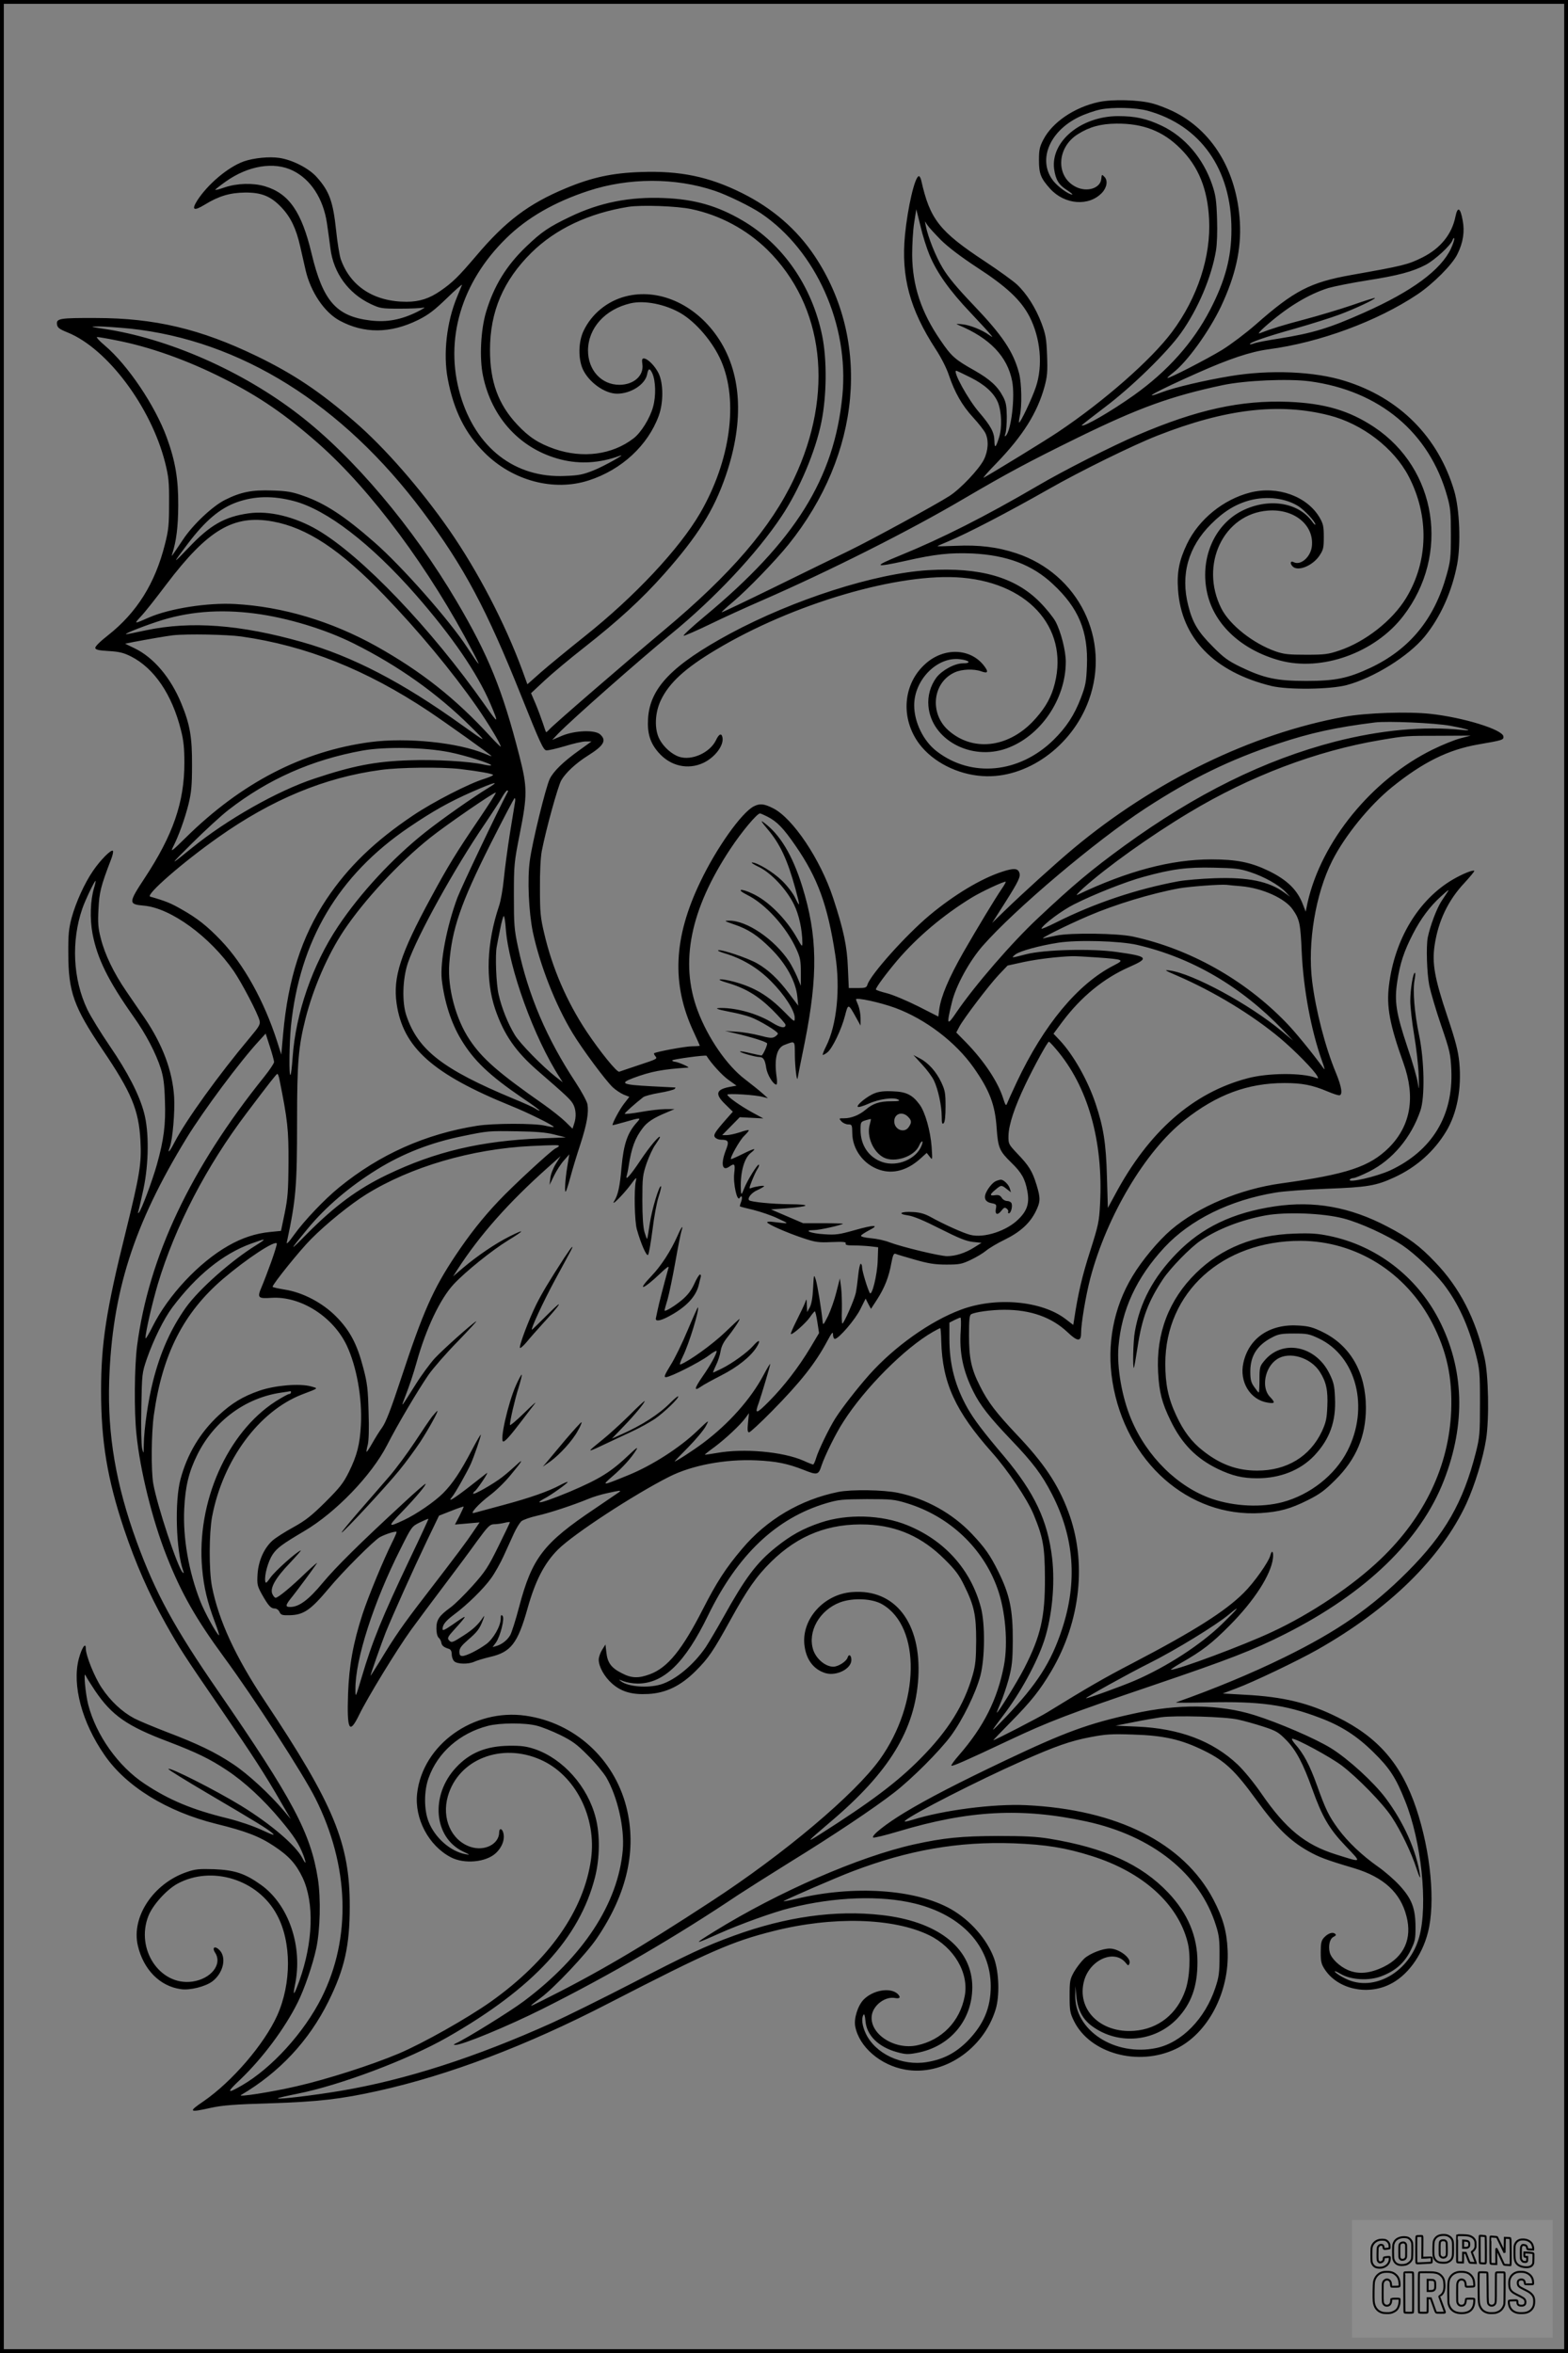 <?xml version="1.0" encoding="UTF-8"?>
<svg xmlns="http://www.w3.org/2000/svg" version="1.0" width="1024pt" height="1536pt" viewBox="0 0 1024 1536" preserveAspectRatio="xMidYMid meet">
  <rect x="0" y="0" width="1024" height="1536" fill="#808080" stroke="none"/>
  <g transform="translate(0.00 0.00) scale(1)">
    <g transform="translate(0,1536) scale(0.1,-0.1)" fill="#000000" stroke="none">
      <path d="M7175 14694 c-160 -35 -302 -132 -361 -245 -24 -46 -29 -66 -29 -134 0 -90 12 -119 73 -187 95 -105 254 -117 339 -26 32 34 39 80 16 103 -17 18 -18 18 -21 -13 -6 -61 -92 -88 -164 -53 -135 65 -129 258 11 345 76 48 150 68 251 69 174 2 306 -49 419 -163 118 -117 177 -264 187 -460 13 -244 -75 -513 -242 -737 -136 -182 -445 -453 -744 -653 -72 -49 -423 -264 -485 -298 -11 -6 26 37 82 94 173 179 267 329 314 499 18 67 21 97 17 204 -4 110 -9 137 -36 210 -38 101 -97 194 -161 254 -26 24 -120 92 -208 150 -299 197 -360 275 -417 530 -4 15 -10 27 -15 27 -26 0 -73 -202 -91 -384 -26 -272 31 -485 201 -746 36 -55 72 -126 86 -170 38 -112 86 -197 158 -275 35 -38 71 -84 80 -102 23 -47 19 -116 -10 -174 -32 -63 -153 -191 -225 -237 -85 -55 -509 -286 -655 -357 -71 -34 -287 -140 -479 -234 -192 -94 -351 -170 -353 -168 -2 2 32 33 75 69 97 82 276 268 361 373 475 590 541 1330 171 1884 -117 175 -276 312 -475 411 -215 107 -404 146 -659 137 -187 -6 -321 -35 -491 -106 -243 -101 -394 -215 -585 -441 -115 -135 -154 -174 -234 -229 -72 -50 -138 -71 -221 -71 -212 0 -367 100 -430 279 -8 25 -22 108 -30 187 -20 188 -44 255 -125 346 -50 58 -159 114 -245 127 -67 10 -168 0 -234 -23 -102 -37 -234 -148 -303 -255 -39 -62 -23 -71 49 -27 91 56 165 78 263 79 108 1 169 -24 238 -97 60 -63 96 -138 122 -253 11 -48 27 -119 36 -158 33 -141 122 -274 222 -328 159 -86 331 -85 512 4 68 34 105 62 189 143 57 56 102 94 98 86 -3 -8 -18 -43 -32 -78 -68 -163 -92 -372 -61 -535 39 -207 114 -356 240 -482 184 -184 453 -255 681 -181 214 69 386 228 457 422 31 85 31 211 -1 277 -24 49 -72 97 -97 97 -11 0 -13 -9 -9 -37 11 -75 -56 -135 -150 -135 -118 0 -205 96 -205 224 1 147 111 269 278 308 91 21 227 -6 328 -65 100 -59 210 -188 263 -310 115 -263 61 -654 -137 -995 -135 -232 -427 -544 -754 -804 -109 -87 -238 -193 -286 -235 l-88 -78 -33 91 c-114 309 -290 646 -477 916 -188 270 -423 539 -619 708 -225 195 -398 311 -640 428 -364 176 -665 248 -1050 248 -234 1 -258 -3 -253 -41 3 -22 14 -31 71 -54 259 -106 543 -486 635 -848 23 -93 27 -125 26 -266 0 -140 -3 -174 -27 -268 -64 -255 -183 -446 -374 -596 -50 -39 -82 -71 -81 -81 3 -12 23 -16 88 -20 68 -4 97 -11 145 -35 152 -77 269 -249 327 -483 17 -66 22 -117 22 -212 0 -257 -74 -471 -260 -753 -106 -161 -106 -170 -5 -179 176 -15 432 -202 588 -428 53 -78 157 -276 168 -323 6 -23 -3 -39 -62 -109 -205 -244 -419 -541 -494 -686 -32 -62 -48 -78 -30 -30 18 48 34 233 28 328 -11 170 -75 341 -193 515 -31 44 -84 123 -120 175 -81 118 -140 240 -166 345 -17 65 -20 100 -15 190 5 110 15 150 83 327 10 26 15 50 11 54 -11 11 -82 -61 -129 -130 -56 -81 -112 -205 -140 -306 -19 -72 -23 -108 -22 -235 0 -249 36 -349 222 -625 191 -282 238 -395 249 -596 8 -149 -4 -222 -97 -599 -127 -509 -160 -726 -160 -1035 0 -330 41 -576 150 -902 76 -225 161 -419 271 -616 90 -160 116 -201 364 -562 211 -308 284 -421 390 -605 l64 -110 -46 55 c-92 109 -234 240 -331 304 -115 77 -231 133 -437 211 -82 32 -177 71 -209 88 -79 42 -155 113 -212 199 -47 70 -104 211 -104 258 0 43 -27 2 -46 -70 -44 -171 21 -414 168 -626 141 -206 408 -370 730 -450 191 -47 281 -81 377 -145 97 -64 144 -116 187 -206 77 -164 69 -420 -21 -673 -35 -97 -45 -107 -29 -28 53 250 -40 524 -222 654 -104 74 -170 96 -304 102 -99 3 -124 1 -179 -18 -219 -74 -365 -293 -321 -481 37 -157 144 -265 281 -284 59 -9 161 17 206 51 69 53 93 149 50 200 -30 34 -56 25 -33 -12 51 -76 -26 -173 -150 -190 -211 -27 -370 213 -285 429 28 71 118 171 189 210 225 122 528 28 651 -204 95 -176 95 -447 1 -656 -85 -188 -295 -432 -481 -560 -103 -70 -96 -75 51 -42 76 16 152 22 385 29 313 10 461 27 704 81 463 103 970 295 1506 572 660 340 805 403 1075 471 387 98 784 87 1018 -27 162 -79 261 -247 232 -397 -31 -166 -150 -288 -312 -322 -149 -31 -311 76 -295 195 9 67 88 127 153 114 32 -6 38 6 15 28 -48 43 -160 24 -221 -38 -38 -39 -65 -124 -55 -175 25 -133 163 -253 325 -282 247 -45 512 131 592 393 27 89 22 242 -10 332 -46 126 -155 250 -283 323 -231 130 -634 157 -1007 67 -52 -12 -90 -19 -85 -16 12 11 347 156 450 195 365 139 691 196 1053 183 208 -8 340 -29 510 -83 333 -105 563 -312 626 -564 21 -83 14 -230 -15 -312 -54 -156 -177 -253 -334 -265 -222 -17 -379 141 -327 328 39 138 199 207 272 115 16 -19 17 -20 24 -3 13 35 -69 97 -129 97 -48 0 -129 -32 -166 -65 -20 -19 -50 -58 -67 -87 -27 -49 -29 -61 -29 -158 0 -95 3 -111 28 -162 104 -213 420 -300 666 -183 209 100 351 370 338 645 -6 125 -30 209 -93 330 -194 369 -628 588 -1224 616 -211 10 -542 -33 -739 -95 -44 -13 -60 -16 -50 -6 44 41 473 261 765 390 214 95 316 131 444 155 99 19 137 22 280 17 201 -6 315 -32 465 -106 135 -67 200 -128 340 -321 131 -180 217 -265 337 -333 71 -40 114 -57 303 -113 191 -58 301 -159 340 -313 38 -146 -15 -264 -148 -330 -90 -44 -166 -51 -235 -21 -55 24 -108 75 -118 114 -11 44 0 90 24 102 17 9 20 13 10 21 -16 13 -47 2 -73 -27 -16 -18 -20 -36 -20 -94 0 -62 4 -78 27 -113 83 -126 272 -170 421 -98 115 54 213 186 252 340 50 194 19 524 -76 809 -97 289 -247 464 -514 596 -187 93 -353 134 -610 147 l-140 8 90 34 c108 40 401 180 528 252 470 266 808 598 973 953 55 120 110 299 129 421 21 134 16 418 -10 530 -57 254 -163 460 -322 625 -98 104 -176 162 -311 232 -245 129 -480 171 -737 133 -275 -41 -477 -138 -641 -307 -152 -156 -240 -321 -273 -512 -11 -58 -15 -244 -6 -235 2 3 13 64 24 136 29 190 69 296 166 443 49 73 177 205 245 251 114 77 264 135 425 165 134 24 375 15 509 -20 109 -28 289 -111 387 -177 76 -51 204 -172 265 -250 95 -123 162 -268 211 -456 26 -102 28 -119 28 -323 0 -200 -2 -222 -27 -322 -83 -326 -201 -532 -447 -779 -233 -233 -455 -387 -806 -559 -214 -105 -461 -207 -705 -293 -8 -3 86 -3 210 0 333 8 504 -15 725 -99 143 -53 247 -120 356 -228 104 -102 145 -165 205 -316 106 -263 150 -676 93 -886 -62 -231 -297 -365 -481 -275 -31 15 -62 35 -69 44 -8 10 6 5 35 -12 68 -40 185 -47 266 -16 91 34 150 86 190 165 32 65 34 76 34 160 -1 121 -25 182 -105 269 -33 36 -97 92 -142 123 -102 72 -194 159 -257 244 -62 85 -82 125 -140 287 -48 133 -87 206 -144 270 -15 18 -23 33 -17 33 29 0 248 -119 323 -175 103 -78 270 -249 326 -335 60 -90 130 -236 163 -339 17 -52 26 -70 23 -46 -23 162 -106 348 -225 507 -78 104 -243 255 -357 326 -102 63 -341 166 -500 216 -227 71 -498 75 -792 9 -293 -64 -445 -120 -831 -303 -311 -148 -507 -249 -663 -343 -120 -73 -217 -149 -204 -162 4 -4 78 14 165 40 460 138 805 156 1227 65 433 -94 742 -342 847 -680 20 -62 24 -96 23 -200 0 -108 -4 -136 -27 -205 -67 -203 -220 -359 -385 -394 -273 -57 -537 116 -530 347 l1 57 6 -65 c8 -89 41 -151 102 -196 171 -126 411 -104 557 49 92 98 132 209 132 369 0 168 -63 318 -191 453 -175 184 -412 292 -774 352 -85 14 -163 18 -340 18 -237 -1 -351 -12 -546 -55 -359 -80 -887 -310 -1304 -568 -142 -88 -138 -89 35 -12 135 60 348 137 460 165 290 73 591 84 815 29 308 -76 494 -279 495 -539 0 -142 -46 -250 -151 -358 -79 -79 -158 -120 -266 -138 -164 -27 -336 54 -399 186 -24 51 -30 100 -15 123 5 9 10 -6 13 -42 8 -93 85 -169 206 -202 55 -15 72 -16 129 -5 224 41 372 225 362 450 -12 242 -232 410 -593 450 -300 34 -622 -11 -961 -134 -192 -70 -295 -118 -675 -315 -190 -98 -421 -212 -513 -254 -501 -226 -961 -374 -1385 -445 -179 -30 -400 -56 -408 -49 -2 3 57 16 131 31 276 55 721 222 978 369 560 320 862 647 963 1045 31 124 33 275 4 387 -52 204 -212 384 -397 448 -55 18 -88 23 -168 22 -150 -2 -257 -45 -347 -142 -170 -182 -146 -458 47 -549 45 -21 47 -23 15 -17 -98 18 -200 107 -241 212 -31 77 -31 202 0 286 59 166 204 293 388 340 78 20 240 21 318 1 33 -8 103 -36 154 -61 79 -39 109 -61 180 -133 48 -47 101 -112 120 -143 73 -126 120 -329 108 -473 -30 -350 -258 -698 -647 -989 -85 -64 -377 -245 -440 -273 -19 -9 -21 -12 -7 -12 43 -2 343 122 567 234 445 223 873 472 1280 745 47 31 200 128 340 215 281 173 549 352 680 454 116 90 295 269 370 370 77 105 162 279 192 391 30 114 32 339 4 445 -65 248 -237 440 -482 539 -167 68 -391 75 -564 17 -117 -39 -197 -84 -294 -162 -126 -101 -199 -199 -341 -454 -43 -77 -95 -165 -116 -197 -78 -115 -198 -215 -294 -244 -86 -25 -214 -15 -260 21 -18 13 -16 13 17 0 21 -8 62 -15 92 -15 170 0 309 134 460 445 194 397 444 634 771 732 82 24 105 26 265 27 162 0 181 -2 263 -27 277 -85 497 -292 591 -557 52 -144 70 -357 42 -503 -42 -220 -132 -399 -294 -585 -30 -34 -52 -65 -49 -68 6 -6 91 31 377 166 259 122 387 171 932 356 504 171 662 232 873 339 526 266 883 611 1034 1000 145 371 133 732 -34 1054 -146 280 -408 480 -714 543 -78 16 -121 19 -231 15 -261 -9 -474 -95 -639 -257 -177 -173 -262 -394 -248 -648 7 -131 25 -200 82 -317 73 -150 167 -246 310 -315 93 -44 159 -60 255 -60 150 0 281 52 372 147 102 108 144 224 136 380 -3 77 -9 101 -36 156 -91 185 -310 227 -427 82 -28 -34 -30 -42 -30 -121 0 -46 -2 -84 -5 -84 -3 0 -16 17 -30 37 -21 30 -25 48 -25 102 1 102 45 171 145 222 38 20 60 24 140 24 86 0 101 -3 162 -32 247 -117 332 -452 187 -735 -81 -158 -244 -286 -424 -334 -138 -36 -312 -28 -458 21 -224 76 -428 276 -530 521 -60 142 -94 337 -83 472 20 242 118 453 301 650 168 180 427 308 725 357 52 9 203 20 335 25 265 10 321 19 442 75 143 66 259 169 338 301 70 117 101 277 85 448 -8 78 -23 137 -79 304 -83 248 -100 344 -82 463 24 158 88 292 194 405 38 41 67 77 65 79 -8 9 -80 -21 -143 -58 -222 -131 -377 -388 -414 -687 -18 -139 4 -258 94 -509 80 -223 48 -409 -94 -552 -127 -126 -276 -175 -704 -234 -269 -37 -542 -152 -719 -303 -83 -71 -191 -200 -253 -304 -123 -203 -169 -446 -130 -688 85 -523 497 -887 969 -857 121 8 192 27 306 84 78 39 111 63 181 133 136 135 199 285 199 470 0 229 -100 405 -281 494 -63 31 -91 39 -156 43 -188 13 -327 -80 -363 -243 -28 -124 44 -242 158 -260 49 -8 52 -1 15 38 -58 60 -33 193 46 245 80 54 220 12 280 -82 42 -66 54 -121 49 -227 -3 -78 -9 -104 -35 -161 -78 -165 -229 -257 -423 -257 -131 0 -240 40 -352 128 -75 58 -129 129 -177 233 -52 111 -71 203 -71 337 0 465 372 803 884 802 360 -1 688 -205 860 -538 95 -185 131 -354 123 -572 -15 -359 -172 -690 -458 -965 -182 -175 -457 -360 -714 -479 -183 -86 -613 -246 -658 -246 -6 0 22 19 63 43 141 80 205 130 320 246 161 162 270 331 283 439 5 44 -7 58 -17 19 -11 -43 -105 -177 -174 -245 -120 -120 -322 -248 -722 -457 -189 -98 -296 -160 -561 -323 -55 -34 -342 -182 -352 -182 -2 0 49 53 113 118 133 135 190 206 266 334 192 326 233 715 110 1041 -67 179 -159 316 -337 503 -133 141 -188 212 -239 315 -57 112 -72 182 -72 333 0 96 3 130 13 136 23 15 134 30 218 30 172 0 309 -49 412 -146 65 -62 89 -64 89 -7 0 65 31 247 60 358 108 408 359 830 614 1032 212 168 415 243 655 243 114 0 182 -13 281 -55 33 -14 66 -25 75 -25 25 0 18 53 -21 147 -69 166 -131 405 -155 597 -31 252 22 571 131 787 83 164 243 361 391 481 201 162 366 244 561 278 162 28 169 30 166 53 -6 45 -264 124 -477 147 -146 16 -419 7 -562 -19 -605 -110 -1240 -419 -1769 -860 -123 -103 -327 -288 -453 -410 l-78 -76 86 135 c87 138 102 168 91 195 -10 27 -37 29 -110 5 -137 -44 -314 -150 -476 -285 -155 -130 -384 -386 -405 -452 -6 -20 -13 -23 -64 -23 l-58 0 -6 133 c-5 139 -28 247 -96 454 -83 253 -264 523 -393 587 -59 30 -87 32 -126 12 -80 -42 -243 -271 -348 -491 -177 -367 -190 -671 -43 -984 21 -46 39 -85 39 -87 0 -2 -22 -4 -50 -4 -43 0 -238 -36 -249 -46 -2 -2 2 -10 8 -18 15 -18 16 -18 -114 -61 -61 -20 -115 -39 -121 -41 -15 -6 -125 130 -214 263 -129 195 -223 412 -276 639 -25 105 -28 139 -28 294 -1 108 4 202 12 245 28 144 105 421 127 461 29 50 96 112 172 160 107 67 126 100 82 140 -34 31 -165 26 -249 -9 l-64 -27 39 41 c89 92 535 485 737 650 282 230 560 525 722 769 115 172 222 424 260 615 35 173 37 408 5 564 -66 323 -257 598 -521 752 -162 95 -311 138 -508 146 -228 10 -424 -29 -617 -122 -138 -66 -186 -98 -286 -194 -131 -125 -212 -258 -263 -428 -35 -117 -44 -302 -20 -416 57 -277 247 -481 510 -547 124 -31 254 -23 381 24 59 22 -103 -69 -170 -95 -67 -27 -97 -33 -185 -36 -328 -15 -584 184 -685 531 -104 359 7 734 301 1021 136 134 316 237 536 309 264 87 568 87 824 1 84 -28 237 -103 304 -148 359 -243 576 -729 531 -1190 -53 -541 -308 -949 -899 -1440 -84 -70 -146 -127 -137 -127 8 0 86 34 173 76 86 42 238 111 337 154 438 191 964 455 1320 665 280 164 417 238 745 399 397 194 606 270 945 342 146 31 428 43 567 25 456 -61 783 -334 899 -751 21 -74 24 -106 24 -250 0 -148 -3 -175 -28 -263 -80 -289 -242 -486 -499 -607 -146 -68 -228 -85 -418 -85 -195 0 -276 18 -430 92 -80 39 -109 60 -180 132 -97 97 -132 156 -160 267 -52 201 -1 384 149 533 83 83 161 131 256 156 111 28 231 13 315 -40 39 -25 110 -101 110 -119 0 -5 -11 4 -23 22 -93 125 -286 153 -457 67 -184 -93 -278 -319 -225 -543 48 -203 225 -365 471 -433 275 -75 623 49 808 290 307 399 221 959 -190 1233 -163 108 -322 155 -559 165 -311 12 -599 -51 -986 -217 -162 -69 -488 -234 -654 -332 -339 -198 -623 -342 -895 -453 -182 -74 -174 -82 34 -36 193 44 293 54 436 48 225 -11 391 -73 526 -200 168 -156 231 -308 222 -534 -4 -104 -9 -129 -39 -208 -43 -113 -95 -192 -179 -275 -223 -218 -535 -249 -762 -75 -87 66 -148 190 -148 301 0 166 150 318 297 301 64 -7 80 -27 22 -27 -54 0 -136 -44 -174 -93 -39 -53 -58 -120 -52 -186 19 -219 277 -359 509 -277 222 79 388 320 388 566 0 73 -32 197 -67 263 -16 29 -62 86 -103 127 -161 163 -392 228 -728 208 -349 -21 -879 -191 -1296 -415 -378 -205 -522 -354 -534 -554 -6 -96 14 -160 69 -222 77 -88 191 -114 292 -67 76 36 135 114 125 166 -6 31 -23 24 -43 -19 -40 -81 -158 -134 -240 -107 -48 16 -101 63 -128 114 -35 66 -31 173 9 256 54 113 158 208 357 327 504 303 1203 508 1610 472 453 -39 711 -352 596 -724 -24 -77 -67 -145 -137 -218 -166 -170 -391 -193 -547 -56 -127 111 -106 314 40 380 46 21 124 24 172 7 46 -17 51 -4 16 40 -89 111 -258 116 -377 11 -150 -131 -168 -358 -42 -526 89 -117 247 -198 411 -209 287 -20 585 192 695 494 145 397 -66 825 -472 960 -123 41 -244 56 -396 49 -68 -3 -122 -4 -120 -2 2 2 32 15 68 30 125 52 387 188 660 343 205 117 551 287 710 349 443 174 792 215 1119 132 217 -55 424 -214 520 -398 135 -259 129 -555 -16 -794 -89 -147 -267 -287 -438 -344 -71 -24 -95 -27 -215 -27 -115 0 -144 3 -200 22 -147 52 -299 172 -354 280 -144 285 14 618 305 639 170 13 302 -94 286 -234 -8 -69 -73 -126 -118 -103 -22 12 -27 -8 -7 -28 34 -34 129 4 174 70 26 39 29 51 29 123 0 69 -4 86 -27 126 -82 140 -275 209 -453 164 -176 -45 -336 -175 -413 -335 -51 -106 -67 -185 -59 -298 21 -317 235 -538 610 -630 109 -26 383 -23 492 6 178 48 404 189 509 317 104 128 178 294 212 471 25 135 16 359 -19 479 -104 352 -357 607 -713 718 -199 63 -491 75 -749 32 -169 -28 -365 -74 -446 -105 -155 -58 -29 10 228 124 211 94 349 140 468 156 333 44 709 183 971 358 103 69 230 196 262 264 37 74 48 147 34 219 -15 84 -33 94 -47 26 -23 -116 -98 -208 -215 -267 -96 -48 -127 -55 -465 -115 -269 -48 -373 -102 -624 -323 -64 -56 -162 -130 -220 -166 -104 -63 -351 -190 -357 -183 -2 2 15 17 38 35 91 70 235 270 312 432 94 200 133 372 123 550 -19 335 -181 602 -442 726 -38 18 -97 41 -130 49 -87 24 -264 28 -350 9z m320 -57 c345 -95 548 -382 547 -777 0 -180 -41 -333 -139 -522 -112 -216 -279 -402 -498 -558 -151 -107 -329 -210 -341 -197 -2 1 66 54 149 117 176 132 409 359 500 487 111 156 199 364 228 537 7 40 10 126 7 210 -4 119 -9 153 -32 221 -59 172 -178 312 -329 384 -99 47 -172 63 -286 63 -242 -1 -440 -166 -417 -345 10 -70 30 -104 84 -138 25 -16 40 -29 34 -29 -22 0 -89 48 -120 85 -108 132 -34 324 161 420 40 20 104 42 142 50 81 17 233 13 310 -8z m-5582 -391 c116 -57 198 -182 222 -342 7 -49 18 -124 23 -167 20 -159 117 -292 262 -361 62 -29 71 -31 190 -31 69 0 139 3 155 7 17 4 -1 -8 -39 -27 -107 -53 -200 -70 -308 -57 -222 27 -309 127 -383 436 -65 274 -148 393 -305 440 -78 23 -181 20 -262 -7 -37 -13 -65 -20 -62 -15 3 4 33 28 67 52 147 105 317 133 440 72z m2602 -251 c187 -39 361 -133 496 -265 372 -367 439 -937 174 -1496 -151 -319 -411 -622 -850 -989 -274 -230 -723 -618 -748 -647 -10 -11 -19 -19 -21 -17 -2 2 -11 29 -21 59 -10 30 -31 87 -47 125 l-30 70 89 83 c48 45 163 141 255 213 224 176 376 314 526 483 218 246 323 413 401 639 125 363 105 682 -58 914 -148 211 -384 313 -596 258 -120 -31 -222 -115 -274 -225 -34 -71 -36 -181 -5 -250 39 -85 143 -160 224 -160 90 0 183 60 196 126 8 41 17 43 34 7 22 -49 25 -147 5 -219 -20 -74 -79 -169 -128 -206 -139 -107 -331 -132 -515 -69 -105 37 -166 76 -244 159 -124 132 -178 280 -178 487 0 251 87 454 270 635 158 156 377 259 635 300 86 13 316 5 410 -15z m1555 -299 c48 -116 132 -234 267 -376 65 -69 125 -134 133 -145 15 -19 15 -19 -10 -2 -48 34 -125 65 -175 70 -41 4 -46 4 -25 -5 204 -85 319 -205 350 -366 20 -102 -6 -323 -42 -357 -7 -7 -8 -3 -2 15 5 14 9 63 9 110 -1 68 -5 93 -23 128 -37 71 -86 115 -187 173 -129 72 -152 93 -224 199 -125 182 -182 354 -184 555 0 66 5 160 13 210 l14 89 27 -109 c14 -61 41 -146 59 -189z m75 97 c48 -47 128 -108 236 -179 194 -126 286 -213 342 -320 72 -140 89 -320 42 -460 -25 -75 -103 -239 -110 -232 -2 2 0 21 5 43 15 62 12 215 -5 279 -37 140 -107 245 -299 446 -108 113 -165 182 -200 241 -46 76 -95 200 -110 274 l-6 30 17 -25 c9 -14 49 -57 88 -97z m3330 -57 c-66 -139 -253 -277 -565 -416 -228 -102 -337 -135 -557 -170 -72 -11 -144 -25 -159 -30 -15 -6 -29 -9 -31 -7 -9 9 104 49 291 101 109 31 242 73 295 93 97 36 236 101 230 108 -2 2 -69 -19 -149 -47 -80 -27 -219 -69 -310 -93 -144 -38 -215 -60 -295 -91 -11 -4 2 13 29 37 145 130 287 217 421 259 39 11 153 34 255 50 204 32 296 57 382 102 61 33 163 127 174 161 4 12 9 17 11 10 2 -6 -8 -37 -22 -67z m-8627 -521 c721 -76 1389 -493 1914 -1196 269 -360 414 -632 643 -1204 120 -300 143 -350 162 -353 12 -2 66 11 121 27 55 17 116 31 137 31 l38 0 -79 -57 c-104 -74 -170 -138 -194 -188 -26 -54 -115 -417 -130 -533 -17 -122 -7 -336 20 -467 46 -215 147 -474 260 -660 63 -104 213 -306 261 -352 19 -18 51 -39 71 -48 l38 -15 -37 -48 c-28 -37 -73 -121 -73 -137 0 -1 37 8 82 21 103 30 107 30 77 -3 -61 -68 -86 -139 -100 -292 -11 -128 -23 -181 -47 -220 -27 -44 53 35 104 102 41 55 43 57 36 25 -12 -57 -8 -259 7 -313 26 -93 63 -177 73 -167 6 6 18 79 29 162 10 84 28 182 40 217 11 35 19 66 16 69 -11 11 -59 -148 -73 -240 -8 -55 -16 -102 -18 -103 -2 -2 -9 18 -17 44 -9 32 -14 101 -14 208 0 149 2 165 28 242 16 45 41 100 58 122 16 23 29 44 29 48 0 18 -67 -61 -125 -148 -68 -102 -103 -141 -92 -104 3 11 9 38 12 60 19 123 42 186 93 252 28 38 73 67 151 99 l56 24 -60 0 c-33 0 -106 -9 -162 -19 -57 -10 -103 -15 -103 -11 0 6 67 66 121 108 9 7 57 20 105 28 49 8 93 20 99 25 5 5 7 9 5 10 -3 0 -73 4 -156 8 -191 10 -211 19 -118 54 116 43 190 57 358 68 16 1 -66 37 -86 38 -10 1 -18 5 -18 9 0 7 219 37 224 30 30 -49 102 -128 143 -157 l53 -38 -33 -6 c-102 -17 -112 -47 -39 -117 l48 -47 -39 -44 c-81 -92 -90 -108 -77 -124 7 -8 24 -15 39 -15 49 0 54 -11 31 -69 -34 -88 -24 -139 22 -107 36 25 40 19 33 -43 -8 -67 19 -187 35 -161 14 23 21 5 10 -25 -6 -15 -9 -29 -8 -30 2 -2 41 -12 88 -23 47 -12 119 -36 160 -56 80 -37 80 -36 -35 -22 -19 3 -35 1 -35 -3 0 -11 126 -67 234 -103 81 -27 100 -30 187 -26 76 3 96 1 92 -9 -4 -10 10 -13 53 -13 33 0 82 -3 109 -6 l50 -6 -3 -87 c-3 -94 -38 -236 -52 -211 -15 28 -50 143 -50 167 0 12 -4 23 -9 23 -5 0 -12 -33 -16 -72 -4 -40 -11 -93 -16 -118 -10 -46 -78 -200 -88 -200 -3 0 -5 39 -3 87 1 49 -1 115 -5 148 l-8 60 -23 -90 c-12 -49 -37 -119 -54 -155 -31 -61 -33 -63 -36 -35 -8 79 -33 234 -44 270 -13 39 -13 39 -18 -55 -3 -63 -11 -105 -22 -125 l-17 -30 -2 45 c-1 45 -1 45 -12 15 -6 -16 -31 -68 -54 -114 -24 -47 -41 -87 -38 -89 8 -8 97 70 124 109 14 21 29 38 32 39 4 0 11 -32 17 -71 l11 -71 -56 -94 c-78 -130 -173 -253 -270 -351 -85 -86 -97 -88 -67 -8 18 52 74 240 74 251 0 5 -20 -27 -43 -71 -83 -157 -228 -320 -397 -446 -66 -49 -174 -119 -184 -119 -2 0 38 42 88 92 50 51 102 113 115 138 24 45 24 45 -58 -33 -114 -109 -293 -223 -444 -285 -178 -73 -181 -73 -107 -9 66 57 122 118 155 172 14 22 2 15 -41 -26 -125 -119 -195 -162 -394 -247 -113 -47 -191 -74 -197 -68 -3 2 10 12 29 22 44 22 160 105 155 110 -2 2 -24 -7 -48 -20 -76 -41 -198 -84 -374 -131 -93 -25 -178 -48 -189 -51 -34 -11 29 59 103 115 38 28 98 86 133 129 82 98 92 118 37 66 -24 -22 -64 -57 -89 -76 -56 -44 -190 -120 -190 -108 0 5 5 12 10 15 6 3 29 34 52 68 23 34 35 57 27 51 -8 -6 -61 -48 -119 -93 -101 -78 -140 -101 -108 -63 20 23 101 167 123 217 24 55 65 176 65 189 0 6 -26 -38 -58 -99 -75 -143 -125 -218 -188 -282 -56 -56 -175 -138 -257 -176 -106 -50 -107 -44 -12 54 92 95 160 177 154 183 -2 2 -65 -52 -139 -121 -294 -271 -447 -423 -533 -526 -92 -111 -154 -157 -212 -157 -35 0 -32 12 18 73 39 50 124 164 156 211 8 12 -23 -15 -70 -59 -99 -96 -183 -165 -199 -165 -6 0 -15 11 -21 24 -18 38 19 104 113 202 45 48 78 85 72 83 -29 -10 -168 -135 -197 -176 -27 -38 -32 -42 -35 -24 -6 39 19 129 48 173 30 44 61 67 208 154 205 121 438 363 539 559 71 139 200 356 271 460 31 44 117 143 192 219 74 77 128 135 120 131 -30 -17 -217 -184 -271 -242 -30 -33 -87 -110 -125 -171 -97 -154 -96 -153 -73 -92 36 93 57 157 80 238 61 219 154 415 243 510 77 82 247 219 354 285 110 67 114 78 10 26 -92 -46 -210 -126 -306 -207 l-63 -54 28 44 c146 226 335 439 591 667 l83 74 -31 -50 c-18 -29 -34 -70 -36 -94 l-5 -44 29 60 c16 33 45 78 65 100 l35 40 -14 -85 c-14 -87 -18 -168 -9 -158 3 3 17 45 30 94 13 49 42 145 65 214 43 133 56 208 46 263 -4 19 -38 82 -76 140 -190 288 -310 569 -377 884 -25 116 -27 147 -27 338 0 202 2 217 38 400 51 256 50 306 -2 510 -111 434 -202 657 -410 1010 -287 486 -674 944 -1030 1218 -370 286 -855 499 -1277 561 -88 13 -89 14 -32 15 32 0 124 -6 205 -14z m-92 -76 c220 -42 467 -130 704 -250 234 -118 404 -235 619 -424 345 -304 728 -820 1009 -1360 58 -111 50 -104 -38 30 -113 174 -426 529 -605 685 -195 171 -322 254 -463 303 -73 26 -106 32 -203 35 -134 5 -207 -10 -309 -61 -82 -41 -211 -162 -276 -261 -80 -119 -76 -114 -69 -91 27 85 38 175 39 315 1 172 -19 291 -75 444 -76 208 -254 473 -405 601 -36 30 -58 55 -50 55 8 0 63 -9 122 -21z m5582 -243 c94 -47 153 -101 179 -163 24 -60 28 -162 8 -227 -22 -70 -30 -76 -31 -23 -1 55 -23 96 -100 186 -72 83 -175 271 -149 271 3 0 45 -20 93 -44z m-4418 -807 c215 -57 502 -278 793 -609 239 -273 403 -512 490 -715 57 -134 53 -135 -38 -5 -350 498 -803 972 -1092 1141 -148 86 -316 127 -449 108 -157 -22 -252 -76 -393 -225 -107 -112 -107 -109 -5 26 115 152 210 232 322 272 117 41 235 43 372 7z m-140 -133 c224 -40 442 -184 729 -482 224 -232 442 -495 605 -728 76 -110 156 -242 156 -260 0 -3 -30 26 -67 66 -229 250 -453 426 -748 591 -292 162 -610 257 -920 274 -179 10 -425 -29 -560 -87 -102 -45 -102 -45 -54 7 25 26 99 120 166 209 270 356 438 456 693 410z m-115 -601 c214 -28 460 -103 646 -196 290 -145 543 -324 764 -543 110 -108 108 -108 -57 10 -391 281 -717 450 -1046 543 -403 114 -724 138 -1017 77 -66 -14 -124 -26 -130 -26 -20 0 83 42 196 80 201 68 411 85 644 55z m-89 -150 c422 -60 815 -216 1224 -488 115 -77 410 -287 410 -293 0 -2 -19 5 -42 15 -176 74 -509 108 -748 77 -444 -59 -844 -266 -1208 -625 -88 -87 -100 -96 -83 -62 38 74 78 186 102 281 19 78 23 123 23 255 1 182 -13 265 -70 403 -70 170 -181 300 -305 360 l-62 30 54 11 c89 17 222 40 259 44 92 10 354 5 446 -8z m7897 -583 c112 -21 154 -36 76 -27 -249 26 -531 0 -829 -76 -463 -120 -909 -340 -1380 -682 -215 -157 -328 -251 -563 -472 -170 -159 -412 -439 -530 -612 -63 -94 -67 -86 -31 62 26 110 114 270 201 370 212 241 737 685 1063 898 299 195 554 319 865 422 213 71 378 107 635 139 84 10 388 -3 493 -22z m63 -82 c-38 -10 -119 -43 -180 -73 -397 -195 -727 -600 -817 -1000 l-12 -58 -18 46 c-36 96 -103 161 -224 220 -116 56 -209 75 -374 75 -262 0 -547 -75 -876 -232 -11 -5 7 15 39 44 152 137 439 342 691 493 397 239 833 404 1250 474 166 28 166 28 390 28 l200 1 -69 -18z m-6602 -90 c102 -20 282 -77 273 -86 -2 -3 -24 0 -48 5 -92 21 -317 34 -484 28 -223 -7 -371 -36 -620 -119 -243 -80 -574 -268 -804 -455 -149 -121 -148 -118 4 33 83 82 189 180 237 217 259 201 544 327 873 387 148 27 408 22 569 -10z m71 -110 c125 -15 215 -31 215 -39 0 -4 -26 -15 -57 -25 -99 -30 -333 -150 -464 -238 -252 -169 -426 -337 -567 -548 -162 -244 -251 -520 -283 -879 l-12 -135 -27 85 c-85 265 -218 504 -367 660 -89 93 -154 145 -259 204 -68 39 -102 53 -203 82 -34 9 211 223 444 387 349 247 695 391 1061 440 120 17 396 20 519 6z m183 -124 c-96 -58 -304 -204 -411 -289 -213 -169 -424 -397 -569 -614 -167 -250 -277 -567 -297 -855 -4 -59 -10 -111 -14 -115 -11 -10 -8 203 3 318 57 559 310 986 770 1298 158 107 263 166 415 233 149 65 184 73 103 24z m129 -23 c-66 -124 -304 -624 -330 -693 -70 -189 -114 -420 -102 -534 17 -146 61 -284 127 -393 82 -136 182 -232 402 -382 66 -44 115 -81 110 -81 -5 0 -18 6 -29 14 -11 7 -76 37 -145 65 -458 191 -620 316 -696 541 -30 88 -25 242 10 345 61 177 305 618 501 905 50 74 102 154 115 178 13 23 28 42 32 42 5 0 7 -3 5 -7z m-189 -180 c-147 -216 -205 -311 -314 -513 -200 -368 -248 -519 -224 -690 41 -288 235 -461 750 -670 105 -42 283 -130 276 -137 -2 -2 -27 2 -57 9 -69 16 -338 16 -444 -1 -335 -53 -635 -186 -900 -402 -95 -77 -230 -219 -294 -309 -34 -48 -52 -66 -48 -50 60 281 67 365 67 795 0 381 9 483 55 665 51 201 145 417 250 575 133 199 359 443 565 607 104 83 421 301 428 294 2 -3 -47 -80 -110 -173z m236 115 c-2 -13 -17 -106 -34 -208 -16 -102 -34 -237 -40 -300 -6 -63 -20 -142 -31 -174 -81 -240 -90 -482 -25 -674 57 -166 133 -276 278 -402 186 -161 211 -185 229 -214 21 -35 24 -88 8 -133 l-10 -31 -48 47 c-26 25 -89 75 -140 111 -295 206 -402 299 -485 424 -90 135 -144 338 -132 495 17 226 75 395 268 779 84 166 155 302 159 302 3 0 5 -10 3 -22z m1646 -98 c64 -32 106 -76 184 -189 146 -211 211 -388 261 -716 34 -218 10 -457 -61 -597 -14 -27 -23 -52 -21 -54 2 -2 16 5 30 16 33 26 93 151 116 242 20 78 21 77 71 -13 l30 -54 0 48 c0 26 -7 64 -15 84 -8 19 -15 37 -15 39 0 15 160 -20 258 -56 196 -73 393 -222 511 -390 104 -148 140 -242 150 -398 9 -125 18 -146 96 -222 67 -65 89 -105 104 -184 15 -79 0 -128 -57 -184 -76 -77 -226 -126 -315 -103 -45 11 -172 68 -262 118 -35 19 -68 29 -113 31 -80 5 -105 -12 -32 -22 35 -5 101 -32 209 -87 123 -62 170 -81 214 -86 l57 -6 -48 -30 c-57 -36 -121 -57 -177 -57 -48 0 -295 60 -375 90 -30 12 -85 24 -122 27 -42 4 -67 10 -65 17 2 5 26 21 53 35 73 37 33 37 -97 0 -99 -28 -122 -31 -196 -26 -89 5 -142 27 -67 27 35 0 179 32 189 42 2 1 -56 3 -129 3 l-131 0 -105 45 -105 45 95 7 c162 12 175 26 25 27 -113 1 -252 15 -263 26 -13 13 16 50 54 66 24 11 44 23 44 26 0 6 -56 -2 -83 -12 -16 -7 -16 -3 3 46 12 30 28 65 36 77 9 13 13 26 10 29 -7 8 -77 -104 -97 -157 -15 -37 -18 -41 -20 -20 -8 115 18 218 64 254 44 35 25 32 -57 -9 -38 -19 -71 -33 -72 -32 -9 8 58 126 85 151 17 17 31 33 31 37 0 5 -25 -1 -57 -12 -31 -10 -70 -19 -87 -19 l-30 0 57 58 58 59 77 -4 77 -4 -70 38 c-79 43 -164 103 -165 117 0 10 186 -1 233 -15 l32 -8 -36 32 c-19 17 -70 58 -113 91 -118 89 -243 270 -310 449 -118 315 -48 661 214 1056 74 112 174 231 193 231 4 0 25 -9 47 -20z m3155 -363 c91 -30 186 -83 230 -129 l30 -32 -37 27 c-101 74 -238 102 -458 94 -85 -3 -191 -12 -235 -20 -274 -51 -548 -143 -799 -269 -54 -27 -96 -45 -95 -40 11 27 135 120 214 159 126 64 338 148 453 179 185 51 283 64 457 60 140 -3 170 -6 240 -29z m-7551 -104 c-24 -81 -28 -198 -10 -297 31 -163 102 -307 267 -541 82 -115 147 -240 179 -340 17 -54 24 -102 27 -210 6 -154 -7 -256 -53 -419 -29 -103 -101 -296 -117 -311 -7 -7 -8 -4 -3 9 3 10 18 76 33 145 35 167 37 373 4 496 -31 118 -106 264 -225 438 -58 85 -124 192 -146 238 -94 197 -106 446 -32 659 19 55 79 180 86 180 2 0 -2 -21 -10 -47z m5928 -5 c-49 -73 -153 -245 -251 -415 -96 -169 -145 -286 -157 -370 l-6 -49 -132 67 c-72 36 -164 75 -203 85 -40 10 -73 21 -73 25 0 13 65 101 140 190 130 152 299 295 485 409 65 40 216 110 223 104 2 -1 -9 -22 -26 -46z m1563 17 c138 -12 288 -79 338 -153 44 -63 50 -91 58 -277 11 -241 61 -511 133 -712 18 -50 20 -62 8 -45 -74 102 -186 239 -246 300 -270 278 -627 478 -996 558 -99 22 -407 26 -500 7 -31 -6 -69 -14 -85 -18 -34 -7 154 87 295 147 173 74 406 145 590 179 69 12 268 27 310 23 14 -2 56 -6 95 -9z m1350 -35 c-4 -6 -22 -34 -41 -62 -32 -49 -74 -161 -90 -238 -11 -58 -6 -230 10 -313 9 -43 43 -160 77 -259 58 -169 62 -188 67 -293 13 -299 -126 -527 -399 -655 -90 -41 -279 -85 -264 -60 3 5 14 10 24 10 10 0 56 19 102 42 152 76 275 222 335 398 30 87 26 325 -8 490 -31 147 -43 296 -30 363 5 26 6 47 2 47 -12 0 -30 -109 -30 -184 0 -39 11 -138 25 -221 14 -82 28 -202 30 -265 3 -93 2 -103 -5 -55 -4 33 -35 141 -69 240 -74 223 -86 297 -66 428 18 118 43 196 103 312 51 99 110 178 181 242 48 44 57 50 46 33z m-6152 -242 c19 -256 185 -714 353 -973 l19 -30 -45 35 c-86 67 -235 219 -268 274 -45 74 -86 176 -106 265 -16 69 -23 258 -12 312 2 13 12 63 22 112 9 48 20 87 24 87 4 0 10 -37 13 -82z m4123 -106 c357 -83 678 -270 954 -557 l65 -68 -75 62 c-211 176 -581 376 -732 396 -38 5 -32 1 47 -33 243 -105 492 -256 676 -410 95 -80 221 -208 241 -246 9 -16 8 -18 -8 -12 -89 34 -314 33 -447 -3 -357 -94 -645 -347 -866 -761 l-46 -85 -6 205 c-6 218 -23 323 -74 475 -51 153 -145 319 -234 414 l-41 43 57 77 c122 163 270 285 439 359 132 58 123 69 -86 98 -163 23 -471 15 -588 -15 -101 -26 -101 -26 -70 -1 29 22 156 57 278 76 128 20 401 12 516 -14z m-262 -82 c177 -13 182 -15 110 -52 -235 -120 -457 -387 -634 -762 -31 -66 -60 -130 -64 -141 -6 -16 -11 -9 -25 36 -34 107 -123 241 -240 362 l-66 67 20 38 c29 54 189 265 256 337 l59 62 105 23 c95 20 224 35 315 38 19 1 93 -3 164 -8z m-5374 -682 c0 -9 -28 -51 -63 -95 -483 -600 -756 -1178 -832 -1760 -17 -133 -20 -425 -4 -574 23 -235 104 -561 196 -794 95 -241 189 -408 376 -663 195 -265 516 -761 596 -920 222 -441 237 -912 41 -1303 -115 -228 -325 -459 -520 -572 -100 -58 -103 -48 -10 39 144 138 289 331 374 502 43 86 98 245 121 352 26 120 31 325 11 455 -47 299 -163 517 -651 1225 -286 414 -409 639 -532 975 -136 373 -191 696 -180 1050 19 580 160 1021 505 1585 111 181 349 501 476 638 l41 45 27 -84 c15 -46 27 -91 28 -101z m5106 84 c208 -242 310 -599 288 -1012 -6 -116 -11 -138 -65 -308 -51 -158 -79 -277 -104 -444 l-6 -37 -52 40 c-156 118 -455 145 -683 59 -199 -74 -434 -241 -598 -425 -78 -88 -177 -215 -221 -284 -41 -65 -111 -210 -125 -258 -7 -24 -16 -43 -20 -43 -4 0 -33 11 -63 25 -135 59 -391 82 -567 50 -41 -7 -76 -12 -77 -11 -2 1 27 24 63 50 71 53 168 143 203 191 l22 30 -6 -62 c-5 -48 -3 -63 7 -63 7 0 74 62 148 137 190 193 285 314 362 458 31 58 38 65 38 43 0 -16 6 -28 12 -28 25 0 134 127 167 195 l34 68 17 -34 18 -33 41 63 c48 75 76 146 92 236 10 53 16 65 28 60 9 -4 66 -21 126 -38 88 -25 129 -32 205 -32 86 0 101 3 160 31 36 17 81 44 100 60 19 16 74 49 122 72 100 49 164 107 202 184 31 63 32 86 5 174 -27 88 -49 124 -124 202 -59 63 -60 64 -59 120 2 71 39 183 110 332 57 119 145 280 154 280 3 0 23 -21 46 -48z m-5072 -194 c55 -273 61 -332 60 -548 -1 -185 -5 -231 -25 -330 l-24 -115 -70 -7 c-94 -9 -184 -38 -276 -91 -191 -109 -391 -323 -493 -527 -25 -51 -46 -84 -46 -75 0 39 44 229 81 354 113 375 316 767 581 1117 150 199 193 253 199 254 4 0 9 -14 13 -32z m1796 -364 l75 -19 -160 -6 c-394 -16 -691 -86 -1006 -237 -192 -92 -342 -203 -524 -386 -120 -122 -119 -116 3 32 119 144 274 276 456 389 167 103 350 175 559 217 164 34 168 34 357 31 122 -2 185 -7 240 -21z m30 -75 c0 -3 -10 -10 -23 -16 -27 -13 -276 -242 -372 -344 -104 -110 -189 -218 -280 -354 -148 -222 -212 -367 -359 -813 -63 -191 -96 -276 -120 -310 -19 -26 -48 -73 -66 -105 -18 -32 -34 -56 -36 -54 -2 2 1 21 7 43 7 25 10 103 6 214 -4 153 -8 190 -35 292 -40 155 -88 244 -177 334 -89 90 -219 158 -337 176 -43 7 -78 15 -78 18 1 18 179 239 251 311 101 102 256 227 360 292 290 180 688 297 1079 316 156 7 180 8 180 0z m-1975 -646 c-164 -101 -375 -288 -461 -408 -98 -138 -167 -292 -215 -482 -32 -127 -58 -308 -60 -411 -1 -65 -1 -66 -11 -27 -5 23 -8 138 -5 265 4 223 4 226 36 320 44 126 111 261 166 335 158 210 331 350 515 417 100 36 105 35 35 -9z m96 -111 c-22 -61 -50 -134 -62 -162 -31 -72 -25 -78 64 -72 190 12 401 -122 491 -310 65 -138 102 -344 93 -518 -7 -130 -25 -200 -79 -310 -36 -72 -59 -101 -153 -195 -91 -90 -129 -120 -210 -165 -55 -30 -116 -69 -136 -87 -55 -50 -91 -131 -97 -218 -4 -68 -2 -77 28 -132 43 -76 59 -93 84 -93 12 0 25 -9 31 -22 9 -20 17 -23 65 -22 93 2 138 33 257 175 90 109 296 314 334 335 44 23 109 42 109 33 0 -5 -13 -35 -29 -67 -56 -112 -154 -349 -193 -467 -62 -191 -88 -336 -95 -521 -8 -239 8 -270 72 -139 56 115 246 426 339 555 46 63 145 196 220 295 75 99 171 228 213 287 69 94 82 107 108 108 17 0 47 4 68 9 20 5 37 7 37 4 0 -3 -34 -74 -75 -157 -67 -136 -85 -164 -169 -258 -52 -58 -117 -122 -145 -142 -74 -54 -91 -80 -91 -136 0 -29 6 -52 14 -60 8 -6 16 -21 18 -32 3 -21 16 -31 51 -42 11 -4 17 -16 17 -35 0 -16 7 -37 16 -45 19 -20 94 -21 132 -3 15 7 61 21 103 31 135 31 180 88 244 316 51 182 110 296 199 385 101 101 498 360 726 475 150 76 368 116 569 107 132 -6 204 -21 309 -62 90 -36 97 -34 117 28 22 65 93 210 142 285 140 220 402 483 586 588 23 13 44 24 47 24 3 0 6 -39 7 -86 7 -271 92 -456 331 -725 104 -117 230 -304 272 -405 62 -150 73 -210 74 -414 1 -256 -27 -379 -135 -590 -45 -88 -178 -303 -179 -289 0 4 11 32 25 64 14 31 37 100 52 153 22 84 26 118 27 252 1 203 -20 301 -96 454 -52 105 -87 154 -171 243 -127 134 -300 230 -482 268 -96 20 -303 23 -390 6 -247 -50 -468 -180 -630 -373 -105 -124 -164 -215 -255 -393 -136 -266 -230 -381 -345 -424 -75 -28 -121 -27 -185 7 -68 34 -93 68 -100 135 l-6 52 -22 -35 c-12 -19 -22 -48 -22 -64 0 -46 37 -112 87 -156 61 -54 131 -74 237 -68 115 6 212 53 310 151 83 83 113 127 226 332 111 201 169 284 266 380 178 175 379 253 628 243 197 -9 359 -81 506 -228 69 -68 94 -102 127 -170 65 -132 78 -192 78 -360 -1 -121 -4 -158 -23 -225 -56 -196 -161 -364 -342 -546 -151 -153 -326 -284 -655 -493 -95 -60 -87 -51 66 79 387 327 555 603 576 942 21 359 -152 583 -433 560 -183 -14 -328 -175 -311 -342 10 -97 59 -163 138 -187 72 -21 169 28 169 86 0 32 -17 42 -25 15 -8 -25 -61 -59 -93 -59 -51 0 -111 50 -131 109 -39 119 40 260 175 311 84 31 210 26 276 -13 254 -148 246 -646 -16 -1012 -164 -228 -624 -616 -1101 -927 -471 -308 -750 -471 -1115 -653 -82 -41 -82 -39 1 23 90 67 298 288 366 388 199 292 264 582 193 860 -81 315 -339 549 -657 594 -341 49 -673 -189 -709 -508 -18 -164 75 -340 220 -416 87 -46 230 -33 294 27 44 41 63 98 46 141 -9 22 -24 20 -24 -4 0 -78 -95 -127 -188 -96 -125 42 -189 186 -147 331 69 241 350 351 605 238 227 -100 367 -375 330 -648 -46 -336 -274 -661 -655 -932 -155 -109 -438 -269 -600 -338 -178 -75 -470 -169 -673 -215 -160 -37 -385 -72 -358 -56 250 147 443 353 571 611 105 212 139 362 139 620 1 411 -104 665 -554 1340 -192 288 -303 529 -346 750 -20 105 -19 345 1 454 70 369 305 688 587 798 113 43 108 39 58 53 -74 20 -233 7 -335 -28 -110 -38 -182 -82 -268 -162 -121 -113 -204 -252 -248 -415 -39 -143 -30 -468 18 -602 4 -12 3 -15 -4 -8 -33 32 -167 438 -192 579 -15 85 -13 333 4 451 56 397 194 666 452 887 155 132 342 255 351 230 1 -5 -15 -59 -37 -120z m4503 -449 c-10 -142 15 -262 82 -396 45 -91 105 -167 245 -314 144 -150 203 -229 267 -353 148 -285 170 -577 67 -887 -71 -215 -163 -358 -366 -571 -107 -112 -109 -111 -18 9 111 145 220 344 268 489 51 156 72 367 52 539 -29 245 -115 427 -312 662 -140 165 -196 240 -239 314 -83 147 -120 287 -120 459 l0 102 33 17 c17 8 35 16 39 16 4 1 5 -38 2 -86z m-4374 -403 c0 -5 -6 -10 -12 -10 -7 0 -47 -22 -88 -48 -317 -204 -518 -659 -480 -1090 11 -124 34 -220 83 -350 19 -50 31 -89 27 -87 -18 11 -94 151 -122 222 -76 194 -114 413 -105 603 7 148 30 242 86 355 109 219 313 370 546 404 33 5 61 9 63 10 1 0 2 -3 2 -9z m2145 -649 c-6 -4 -77 -53 -160 -109 -337 -226 -410 -321 -495 -642 -22 -85 -49 -168 -58 -184 -19 -33 -55 -61 -91 -71 l-24 -7 22 30 c29 42 58 159 43 174 -9 9 -12 5 -12 -18 0 -48 -48 -132 -94 -166 -55 -40 -131 -78 -156 -78 -15 0 -20 7 -20 28 0 22 13 39 55 76 62 53 77 73 99 131 9 22 10 32 3 21 -33 -51 -67 -82 -129 -122 -76 -49 -80 -50 -98 -29 -9 11 -4 23 32 62 98 109 98 111 -9 36 -47 -32 -63 -40 -63 -28 0 29 20 54 76 96 85 63 191 167 240 235 25 34 63 102 85 151 22 48 52 114 66 145 15 32 36 66 47 77 12 10 57 26 101 36 82 18 236 69 336 110 30 13 86 30 125 38 85 19 91 19 79 8z m-1044 -156 l-30 -57 81 7 80 7 -43 -63 c-43 -64 -91 -129 -318 -424 -139 -180 -193 -258 -286 -412 -36 -58 -65 -104 -65 -102 0 11 70 209 99 283 48 118 179 410 268 596 l80 166 79 31 c43 17 80 30 82 28 1 -1 -11 -28 -27 -60z m-322 -276 c-185 -389 -247 -541 -318 -781 -39 -132 -40 -132 -40 -77 -2 194 118 569 295 919 72 144 73 146 126 172 29 14 54 25 56 23 1 -1 -52 -116 -119 -256z m5302 -430 c-140 -136 -364 -281 -571 -370 -94 -40 -313 -119 -318 -115 -4 5 287 166 408 226 176 88 444 252 528 323 80 67 58 38 -47 -64z m-7360 -436 c110 -162 209 -231 480 -333 183 -70 270 -112 381 -186 115 -76 240 -192 350 -324 88 -105 120 -155 149 -230 21 -57 18 -66 -7 -18 -43 82 -204 220 -399 340 -165 101 -475 258 -475 240 0 -5 114 -75 253 -157 328 -193 393 -233 425 -261 21 -19 6 -14 -68 20 -56 26 -147 57 -223 76 -230 56 -382 119 -543 226 -171 113 -316 316 -368 517 -18 70 -32 224 -17 190 6 -13 34 -58 62 -100z m7464 -188 c38 -8 113 -29 165 -46 86 -28 100 -37 151 -89 64 -66 109 -152 169 -319 65 -181 109 -258 218 -372 107 -113 111 -109 -65 -54 -200 63 -326 166 -484 395 -50 73 -116 153 -157 192 -164 154 -379 235 -657 247 l-140 6 117 23 c64 13 145 27 180 32 94 13 420 4 503 -15z"></path>
      <path d="M4426 7296 c-45 -102 -109 -201 -174 -268 -98 -103 -50 -86 62 21 37 36 56 49 52 36 -27 -96 -66 -247 -71 -275 -4 -19 -9 -43 -11 -52 -8 -26 24 -23 82 8 114 60 181 131 198 209 4 17 9 38 12 48 3 9 1 17 -5 17 -5 0 -22 -27 -37 -61 -19 -42 -43 -73 -78 -103 -51 -43 -116 -82 -116 -70 0 4 9 37 20 73 10 36 33 145 50 241 17 96 35 187 40 203 15 46 1 30 -24 -27z"></path>
      <path d="M3684 7148 c-100 -155 -144 -228 -182 -304 -49 -99 -115 -274 -106 -283 3 -3 23 14 43 38 20 25 68 79 106 121 122 132 143 171 35 63 -57 -57 -104 -103 -106 -103 -11 0 73 181 149 322 120 221 119 218 113 218 -3 0 -26 -33 -52 -72z"></path>
      <path d="M4491 6677 c-35 -84 -85 -187 -112 -229 -39 -64 -45 -78 -30 -78 28 0 220 97 279 141 28 22 52 35 52 29 0 -19 -41 -93 -93 -167 -53 -77 -57 -98 -10 -65 15 11 75 44 132 73 108 55 194 124 232 185 30 48 17 54 -22 9 -38 -43 -134 -113 -206 -149 -29 -14 -54 -26 -56 -26 -2 0 6 21 19 48 13 26 26 67 30 92 5 31 19 59 44 90 35 43 80 109 80 120 0 3 -42 -36 -95 -87 -80 -77 -232 -187 -291 -210 -8 -3 -2 17 16 54 40 81 109 307 98 319 -2 1 -32 -66 -67 -149z"></path>
      <path d="M3370 6318 c-52 -116 -109 -368 -83 -368 12 0 47 39 116 130 31 41 71 93 88 115 18 22 -11 -3 -64 -55 -53 -52 -97 -89 -97 -82 0 28 33 170 57 245 13 43 23 81 20 83 -2 3 -19 -28 -37 -68z"></path>
      <path d="M4379 6204 c-74 -75 -186 -148 -325 -209 l-58 -26 75 78 c75 78 139 155 139 167 0 4 -46 -38 -101 -94 -56 -55 -134 -126 -173 -157 -108 -87 -108 -88 4 -35 58 27 144 68 192 90 48 22 113 59 145 80 61 42 160 138 152 147 -3 2 -25 -16 -50 -41z"></path>
      <path d="M2822 6113 c-16 -21 -67 -96 -114 -168 -47 -71 -121 -171 -164 -221 -44 -50 -132 -153 -198 -228 -65 -75 -117 -138 -115 -140 7 -6 293 303 375 404 43 52 104 136 137 185 56 86 122 205 113 205 -2 0 -17 -17 -34 -37z"></path>
      <path d="M3694 5963 c-54 -65 -110 -131 -124 -148 l-25 -29 49 34 c63 46 146 137 180 201 16 27 26 52 24 55 -3 2 -49 -49 -104 -113z"></path>
      <path d="M5013 9947 c82 -97 129 -198 182 -390 31 -115 31 -126 -2 -58 -14 30 -52 79 -86 112 -57 56 -162 119 -196 119 -9 0 12 -14 46 -30 80 -39 180 -146 228 -244 33 -67 54 -163 55 -251 0 -28 -3 -25 -33 28 -71 127 -189 246 -292 293 -79 38 -111 30 -35 -8 119 -59 256 -210 321 -354 25 -55 29 -76 29 -151 l0 -88 -24 58 c-14 32 -37 77 -52 100 -96 145 -276 268 -392 267 -35 0 -33 -2 28 -23 98 -33 157 -72 246 -161 98 -98 161 -213 171 -311 l6 -60 -62 82 c-69 92 -133 152 -206 194 -57 33 -230 92 -254 86 -9 -2 11 -11 44 -21 113 -34 214 -94 300 -181 87 -87 155 -192 155 -239 0 -30 -1 -29 -67 38 -106 107 -194 160 -328 197 -90 24 -136 20 -50 -5 123 -36 204 -85 298 -177 48 -48 87 -92 87 -99 0 -25 -32 -20 -87 14 -92 57 -227 96 -332 96 -52 0 -33 -8 59 -26 45 -8 106 -24 135 -35 56 -21 175 -93 175 -106 0 -5 -9 -14 -20 -21 -17 -10 -34 -9 -98 8 -42 11 -111 23 -152 25 l-75 5 65 -15 c108 -25 210 -57 210 -67 0 -17 -29 -78 -37 -78 -4 0 -37 7 -72 15 -35 9 -66 14 -68 11 -6 -6 100 -36 125 -36 27 0 38 -17 46 -72 7 -45 46 -108 66 -108 5 0 6 21 2 48 -17 119 0 192 51 211 72 27 67 32 68 -71 1 -76 13 -174 18 -146 0 4 21 108 46 231 88 442 84 699 -16 1021 -64 205 -146 341 -254 419 -20 15 -12 1 28 -46z"></path>
      <path d="M6021 8412 c31 -33 66 -80 78 -105 27 -56 51 -165 51 -236 0 -44 3 -52 13 -43 8 9 12 46 12 110 0 85 -3 104 -28 157 -33 70 -85 128 -142 157 l-40 21 56 -61z"></path>
      <path d="M5714 8224 c-47 -17 -123 -78 -112 -89 4 -5 36 5 70 20 68 31 164 44 194 27 15 -8 4 -11 -47 -11 -74 0 -118 -14 -166 -55 -41 -35 -94 -56 -139 -56 -36 0 -37 0 -19 -20 10 -11 30 -20 44 -20 25 0 26 -3 27 -58 1 -105 74 -204 177 -238 89 -30 183 -4 268 73 l41 37 19 -24 c19 -25 19 -25 13 65 -8 104 -42 225 -78 274 -47 64 -87 84 -174 87 -51 3 -91 -1 -118 -12z m216 -154 c24 -24 25 -38 4 -68 -29 -42 -94 -16 -94 38 0 50 52 68 90 30z m-250 -51 c-22 -76 22 -179 91 -215 72 -37 200 6 231 77 16 37 31 38 17 2 -34 -89 -158 -142 -256 -109 -89 30 -143 109 -143 209 0 52 1 54 33 64 17 5 33 9 34 8 2 -1 -2 -17 -7 -36z"></path>
      <path d="M6504 7650 c-22 -9 -55 -50 -68 -84 -11 -32 3 -54 39 -60 31 -6 34 -9 29 -35 -8 -39 10 -47 35 -15 17 22 23 24 36 14 8 -7 12 -16 9 -21 -3 -5 -1 -9 5 -9 13 0 25 45 17 65 -3 8 -16 15 -28 15 -13 0 -29 9 -36 21 -10 16 -21 20 -43 17 -37 -6 -37 4 2 36 37 31 39 32 74 4 l27 -21 -7 24 c-7 26 -41 59 -59 58 -6 0 -21 -4 -32 -9z"></path>
    </g>
  </g>
  <rect x="0.0" y="0.0" width="1024.0" height="1536.0" fill="none" stroke="black" stroke-width="5"></rect>
  <g transform="translate(882.93 1449.20) scale(0.128)" opacity="1.0">
    <rect x="0" y="0" width="1024.0" height="600.0" fill="white" fill-opacity="0.1"></rect>
    <g transform="translate(0,650) scale(0.1,-0.1)" stroke="none">
      <path fill="none" stroke="#000000" stroke-width="100" d="M4491 5720 c-164 -43 -269 -147 -319 -315 -19 -65 -29 -577 -13 -693 25 -190 116 -310 276 -367 63 -23 284 -32 370 -16 122 22 249 110 294 205 51 104 56 150 56 496 0 341 -4 385 -48 478 -46 100 -156 184 -282 217 -83 21 -241 19 -334 -5z m270 -273 c19 -12 43 -40 54 -62 18 -37 20 -64 23 -320 5 -339 -1 -384 -56 -436 -87 -82 -235 -56 -289 51 -22 43 -23 53 -23 335 0 314 7 370 52 412 34 32 66 42 139 42 53 1 73 -4 100 -22z"></path>
      <path fill="none" stroke="#000000" stroke-width="100" d="M5367 5723 c-4 -3 -7 -311 -7 -683 0 -618 1 -679 17 -691 12 -10 51 -14 152 -14 l136 0 3 248 2 248 67 -3 67 -3 34 -85 c18 -47 58 -152 89 -235 30 -82 63 -158 73 -168 14 -15 40 -19 165 -24 l148 -6 -5 34 c-4 19 -49 143 -102 276 -53 133 -96 246 -96 251 0 6 15 19 33 31 53 33 104 92 134 156 27 57 28 67 27 195 0 115 -4 144 -23 193 -31 80 -76 135 -148 183 -83 56 -166 82 -303 94 -129 11 -453 14 -463 3z m541 -300 c55 -27 77 -73 77 -163 0 -61 -4 -82 -23 -111 -34 -55 -73 -69 -191 -69 l-101 0 0 187 0 186 101 -6 c66 -4 114 -12 137 -24z"></path>
      <path fill="none" stroke="#000000" stroke-width="100" d="M6514 5685 c-4 -9 -5 -320 -2 -690 3 -511 7 -678 16 -687 19 -19 273 -30 291 -13 11 11 13 126 12 675 -1 364 -6 672 -11 685 -11 28 -27 31 -187 40 -99 6 -114 5 -119 -10z"></path>
      <path fill="none" stroke="#000000" stroke-width="100" d="M3355 5683 c-27 -3 -55 -9 -62 -15 -10 -8 -13 -150 -13 -683 0 -592 2 -674 15 -685 12 -10 52 -11 173 -6 362 15 578 29 590 38 8 7 12 46 12 129 0 108 -2 119 -20 129 -11 6 -24 9 -28 7 -4 -3 -103 -8 -221 -12 l-214 -7 5 545 c4 384 2 549 -5 556 -11 11 -120 12 -232 4z"></path>
      <path fill="none" stroke="#000000" stroke-width="100" d="M7067 5654 c-4 -4 -7 -310 -7 -680 0 -625 1 -673 18 -692 15 -18 31 -21 152 -24 l134 -3 -3 400 c-2 277 1 397 8 390 11 -11 153 -311 251 -530 96 -215 128 -281 142 -292 7 -6 82 -14 165 -17 l153 -7 11 28 c14 34 3 1333 -11 1347 -5 5 -70 11 -144 14 l-136 5 -1 -54 c-1 -30 -5 -200 -8 -379 l-6 -325 -73 150 c-40 83 -123 256 -184 385 -61 129 -117 242 -125 252 -11 12 -40 18 -121 22 -59 4 -130 9 -157 12 -28 3 -54 2 -58 -2z"></path>
      <path fill="none" stroke="#000000" stroke-width="100" d="M2507 5614 c-220 -49 -342 -159 -394 -357 -24 -91 -24 -641 0 -740 57 -233 232 -339 510 -310 56 6 127 21 158 33 76 29 187 114 226 174 64 95 67 114 71 505 2 232 -1 371 -8 404 -27 126 -116 235 -228 278 -74 29 -236 35 -335 13z m191 -281 c15 -11 36 -35 47 -54 19 -32 20 -52 20 -349 0 -309 0 -316 -23 -362 -31 -62 -75 -89 -155 -95 -53 -4 -67 -2 -97 19 -19 13 -44 41 -55 63 -19 37 -20 60 -20 350 0 337 2 351 60 405 54 51 169 63 223 23z"></path>
      <path fill="none" stroke="#000000" stroke-width="100" d="M8568 5491 c-133 -43 -219 -134 -262 -280 -13 -45 -16 -107 -16 -343 0 -320 9 -395 60 -506 73 -156 258 -255 506 -269 191 -11 324 47 376 165 19 42 22 70 26 288 4 209 3 242 -11 256 -19 18 -186 38 -347 41 l-105 2 -3 -95 c-1 -52 2 -102 7 -109 6 -10 33 -16 75 -19 l66 -4 0 -105 c0 -98 -1 -105 -26 -130 -23 -23 -31 -25 -99 -21 -64 3 -79 7 -112 34 -21 16 -49 52 -63 80 -25 49 -25 51 -25 324 0 303 6 348 56 402 28 29 32 30 99 26 105 -6 152 -50 167 -158 8 -53 9 -54 48 -62 22 -5 90 -10 150 -11 l110 -2 3 43 c4 52 -30 180 -66 245 -53 99 -179 183 -317 212 -96 20 -226 18 -297 -4z"></path>
      <path fill="none" stroke="#000000" stroke-width="100" d="M1390 5484 c-203 -45 -359 -207 -390 -404 -13 -83 -13 -616 0 -694 20 -123 100 -235 203 -281 98 -45 271 -51 387 -13 211 67 340 238 340 451 0 54 -3 69 -17 74 -24 9 -264 -15 -280 -28 -7 -7 -13 -31 -13 -60 0 -56 -13 -95 -43 -128 -31 -34 -95 -61 -144 -61 -35 0 -48 6 -77 35 -52 52 -58 99 -54 423 3 257 5 280 24 323 42 89 120 132 202 109 53 -14 72 -42 81 -120 11 -90 15 -92 150 -79 62 6 125 15 138 20 25 9 25 10 21 107 -3 82 -9 106 -33 155 -33 68 -97 130 -163 160 -60 27 -235 33 -332 11z"></path>
      <path fill="none" stroke="#000000" stroke-width="100" d="M1600 3845 c-239 -44 -424 -235 -476 -495 -22 -109 -33 -831 -15 -1000 31 -300 174 -492 425 -572 45 -15 100 -21 211 -25 181 -6 263 8 380 66 147 73 214 152 266 311 26 78 32 117 37 219 4 98 2 125 -9 132 -22 14 -393 11 -407 -3 -7 -7 -12 -39 -12 -73 0 -169 -84 -275 -217 -275 -68 0 -110 18 -150 64 -65 73 -68 99 -68 606 0 446 1 456 22 515 78 208 337 201 392 -11 6 -23 13 -75 16 -115 3 -41 10 -78 15 -83 10 -10 289 -10 357 0 63 9 67 18 60 147 -12 210 -62 331 -181 445 -86 82 -165 123 -280 146 -94 19 -261 20 -366 1z"></path>
      <path fill="none" stroke="#000000" stroke-width="100" d="M5376 3840 c-151 -39 -268 -118 -350 -237 -106 -157 -118 -245 -114 -863 4 -463 5 -477 27 -550 33 -106 72 -178 131 -243 123 -135 290 -197 526 -197 326 0 528 127 610 384 34 106 48 339 20 349 -29 12 -386 9 -400 -2 -7 -6 -16 -44 -20 -85 -17 -192 -81 -266 -226 -266 -93 1 -163 55 -197 152 -16 48 -18 92 -18 503 0 437 1 452 22 520 26 81 57 119 121 147 78 35 188 8 237 -56 30 -40 55 -133 55 -206 0 -92 6 -95 157 -92 70 1 161 5 201 8 87 8 88 9 78 158 -12 189 -62 314 -170 422 -76 76 -130 109 -241 144 -102 33 -337 38 -449 10z"></path>
      <path fill="none" stroke="#000000" stroke-width="100" d="M8441 3845 c-204 -45 -357 -196 -406 -402 -24 -99 -17 -331 13 -416 47 -137 141 -225 342 -323 334 -162 396 -203 438 -284 19 -37 23 -57 20 -116 -3 -59 -8 -77 -30 -107 -39 -50 -98 -70 -190 -65 -137 7 -187 57 -188 185 0 95 4 94 -223 86 -106 -3 -198 -10 -204 -16 -17 -13 -17 -107 1 -200 44 -226 196 -375 436 -423 103 -20 339 -15 435 10 199 53 340 189 391 377 21 78 28 222 15 311 -16 115 -56 191 -145 276 -85 81 -145 117 -386 235 -250 122 -298 173 -301 319 -3 109 52 167 164 175 115 8 183 -49 194 -164 3 -32 10 -64 16 -70 10 -14 340 -17 387 -4 24 7 25 9 22 92 -5 150 -54 269 -153 369 -69 70 -189 133 -297 155 -90 18 -265 18 -351 0z"></path>
      <path fill="none" stroke="#000000" stroke-width="100" d="M2710 3833 c-14 -2 -29 -9 -35 -14 -7 -7 -9 -354 -7 -1017 3 -910 5 -1008 20 -1019 20 -16 384 -18 413 -3 19 10 19 32 19 1019 0 923 -1 1010 -16 1022 -13 10 -61 14 -193 16 -97 1 -187 -1 -201 -4z"></path>
      <path fill="none" stroke="#000000" stroke-width="100" d="M3455 3833 c-47 -12 -45 32 -45 -1034 0 -987 0 -1009 19 -1019 12 -6 98 -10 210 -10 159 0 192 3 205 16 14 13 16 61 16 370 l0 355 81 -3 82 -3 88 -245 c49 -135 105 -292 124 -350 20 -58 45 -113 57 -122 18 -16 45 -18 229 -18 184 0 210 2 216 16 7 19 16 -7 -153 448 -74 197 -134 362 -134 366 0 4 23 22 50 40 162 104 228 273 217 560 -8 225 -46 336 -153 450 -104 110 -219 160 -413 179 -101 11 -657 13 -696 4z m721 -409 c64 -48 69 -61 72 -231 4 -176 -7 -223 -59 -267 -43 -36 -89 -46 -216 -46 l-113 0 0 286 0 286 144 -4 c127 -3 148 -5 172 -24z"></path>
      <path fill="none" stroke="#000000" stroke-width="100" d="M6510 3834 c-51 -11 -50 7 -50 -683 1 -672 7 -842 35 -951 45 -175 148 -311 289 -380 117 -58 200 -73 376 -68 124 4 156 9 225 32 108 37 176 79 246 153 61 66 117 169 140 258 9 37 13 248 16 831 4 727 3 782 -13 795 -13 11 -57 14 -204 14 -171 0 -190 -2 -209 -19 -21 -19 -21 -19 -21 -746 0 -782 0 -782 -52 -861 -64 -95 -228 -106 -302 -19 -61 73 -60 64 -66 877 -4 562 -8 745 -17 754 -13 13 -341 23 -393 13z"></path>
    </g>
  </g>
</svg>
